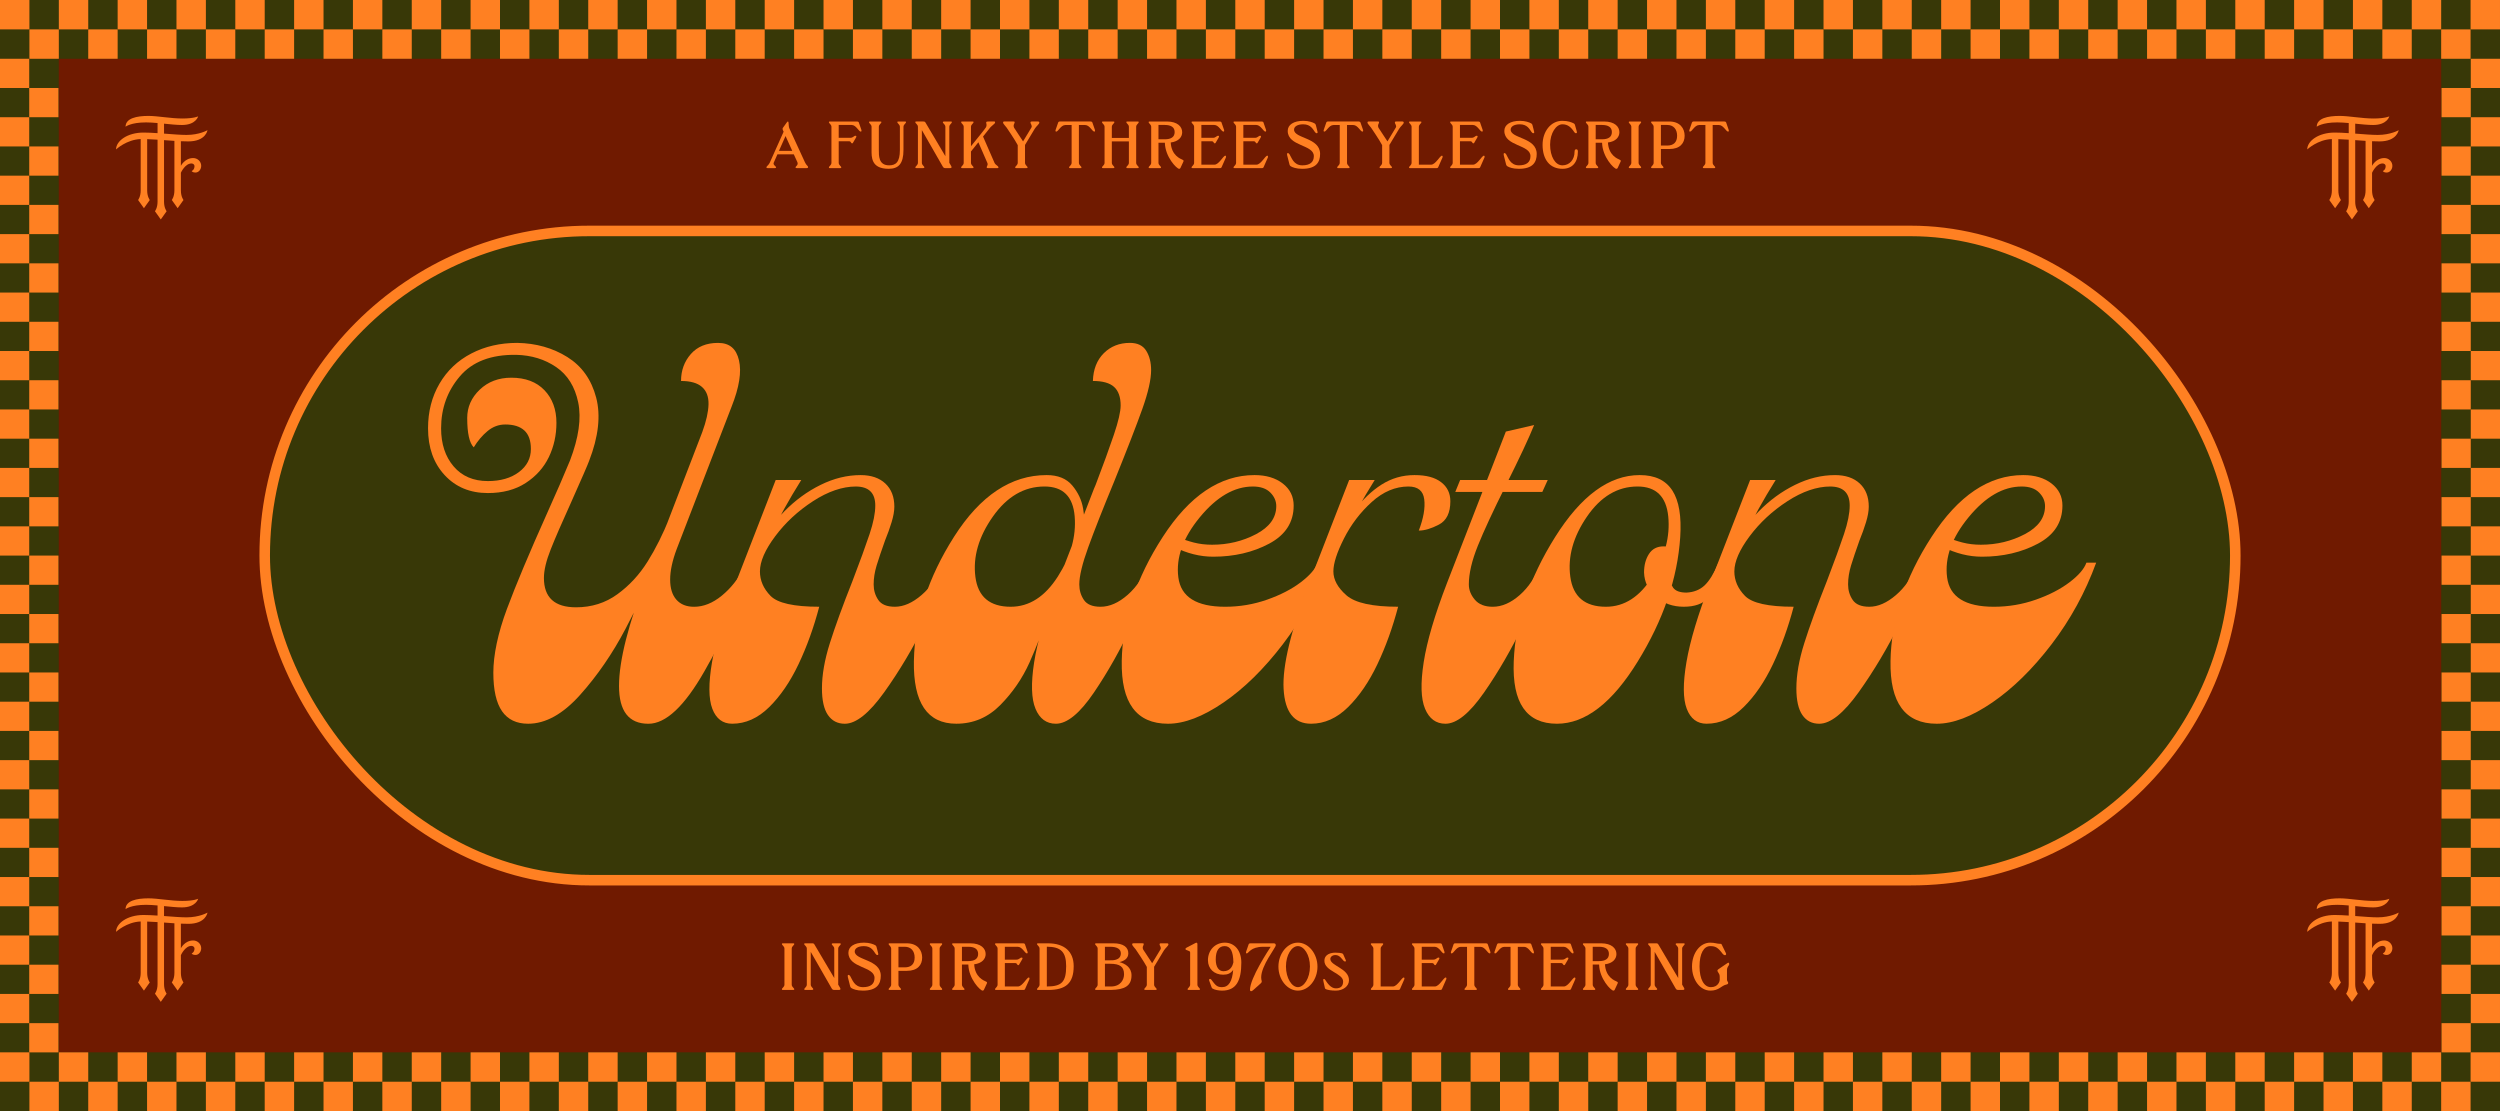 <svg viewBox="0 0 3084.92 1371.07" xmlns="http://www.w3.org/2000/svg" id="Layer_1">
  <defs>
    <style>
      .cls-1 {
        fill: #ff8022;
      }

      .cls-2 {
        fill: #701a00;
      }

      .cls-3, .cls-4 {
        fill: #383807;
      }

      .cls-4 {
        stroke: #ff8022;
        stroke-miterlimit: 10;
        stroke-width: 13px;
      }
    </style>
  </defs>
  <rect height="1371.07" width="3084.92" y="0" x="0" class="cls-2"></rect>
  <path d="M2936.12,174.5c21.87,0,23.74-13.87,23.74-13.87,0,0-9.87,5.87-25.87,5.87-7.01,0-17.31-.84-27.74-1.63v-12.27c7.94.81,15.79,1.63,22.14,1.63,17.34,0,20-10.67,20-10.67,0,0-5.07,2.67-19.47,2.67s-30.4-3.2-41.87-3.2c-14.67,0-28.27,2.93-28.27,13.34,0,0,6.4-5.33,25.34-5.33,4.31,0,9.14.33,14.14.79v12.48c-6.27-.42-12.29-.73-17.34-.73-20,0-33.87,10.4-33.87,20.8,0,0,12.94-12.18,30.4-12.78v63.45c0,7.73-3.2,11.74-3.2,11.74l7.2,10.13,7.2-10.13s-3.2-4-3.2-11.74v-63.36c4.16.14,8.46.38,12.8.67v76.56c0,7.73-3.2,11.74-3.2,11.74l7.2,10.13,7.2-10.13s-3.2-4-3.2-11.74v-76c4.31.32,8.61.64,12.8.91v61.21c0,7.73-3.2,11.74-3.2,11.74l7.2,10.13,7.2-10.13s-3.2-4-3.2-11.74v-21.87s5.07-11.47,13.07-11.47c1.87,0,3.73,1.33,3.73,3.2,0,4.8-3.47,6.13-3.47,6.13,0,0,.53,1.87,4.8,1.87,3.73,0,6.93-3.73,6.93-8.27,0-5.33-4.53-9.6-9.87-9.6-10.4,0-15.2,9.6-15.2,9.6v-30.36c3.14.14,6.18.22,9.07.22Z" class="cls-1"></path>
  <path d="M232.28,174.5c21.87,0,23.74-13.87,23.74-13.87,0,0-9.87,5.87-25.87,5.87-7.01,0-17.31-.84-27.74-1.63v-12.27c7.94.81,15.79,1.63,22.14,1.63,17.34,0,20-10.67,20-10.67,0,0-5.07,2.67-19.47,2.67s-30.4-3.2-41.87-3.2c-14.67,0-28.27,2.93-28.27,13.34,0,0,6.4-5.33,25.34-5.33,4.31,0,9.14.33,14.14.79v12.48c-6.27-.42-12.29-.73-17.34-.73-20,0-33.87,10.4-33.87,20.8,0,0,12.94-12.18,30.4-12.78v63.45c0,7.73-3.2,11.74-3.2,11.74l7.2,10.13,7.2-10.13s-3.2-4-3.2-11.74v-63.36c4.16.14,8.46.38,12.8.67v76.56c0,7.73-3.2,11.74-3.2,11.74l7.2,10.13,7.2-10.13s-3.2-4-3.2-11.74v-76c4.31.32,8.61.64,12.8.91v61.21c0,7.73-3.2,11.74-3.2,11.74l7.2,10.13,7.2-10.13s-3.2-4-3.2-11.74v-21.87s5.07-11.47,13.07-11.47c1.87,0,3.73,1.33,3.73,3.2,0,4.8-3.47,6.13-3.47,6.13,0,0,.53,1.87,4.8,1.87,3.73,0,6.93-3.73,6.93-8.27,0-5.33-4.53-9.6-9.87-9.6-10.4,0-15.2,9.6-15.2,9.6v-30.36c3.14.14,6.18.22,9.07.22Z" class="cls-1"></path>
  <g>
    <path d="M997.13,206.16c0,1.07-.41,1.32-2.63,1.32h-10.61c-.82,0-2.22,0-2.22-.9,0-1.56,3.78-2.71,2.3-6.41l-4.44-9.7h-20.22l-4.6,10.44c-.99,2.71,2.96,4.19,2.96,5.67,0,.9-1.56.9-1.56.9h-7.97c-1.23,0-2.38,0-2.38-.9,0-1.48,2.71-2.79,4.03-5.67l17.18-38.39-.99-2.05c-.41-1.15-.41-1.97-.08-2.47l4.85-6.74c.82-1.07.9-1.32,1.48-1.32,1.48,0,.41,4.77,1.81,8.47l19.24,41.85c1.64,3.78,3.86,4.36,3.86,5.92ZM977.64,186.18l-8.3-18.33-8.14,18.33h16.44Z" class="cls-1"></path>
    <path d="M1022.86,206.57c0-1.48,3.12-2.71,3.12-5.67v-44.4c0-2.96-3.12-4.19-3.12-5.67,0-.9.33-.9,1.56-.9h33.3c1.07,0,1.73.41,2.06,1.23l3.12,9.04c.41,1.23.08,2.22-.66,2.22-2.63,0-5.76-8.22-11.35-8.22h-15.95v15.87h14.39c3.37,0,4.36-2.55,6.25-2.55s1.07,1.64.49,2.63l-3.12,5.34c-.41.74-.58,1.4-1.56,1.4-1.4,0-1.15-2.55-3.45-2.55h-12.99v26.56c0,2.96,3.12,4.19,3.12,5.67,0,.9-.33.9-1.56.9h-12.09c-1.23,0-1.56,0-1.56-.9Z" class="cls-1"></path>
    <path d="M1107.3,150.83c0-.9.33-.9,1.56-.9h7.56c1.23,0,1.56,0,1.56.9,0,1.48-3.12,2.71-3.12,5.67v28.53c0,17.1-6.17,23.27-18.33,23.27-21.87,0-21.05-14.88-21.05-23.27v-28.53c0-2.96-3.12-4.19-3.12-5.67,0-.9.33-.9,1.56-.9h12.09c1.23,0,1.56,0,1.56.9,0,1.48-3.12,2.71-3.12,5.67v28.53c0,7.23-.33,18.99,12.66,18.99,8.14,0,13.32-3.7,13.32-18.99v-28.53c0-2.96-3.12-4.19-3.12-5.67Z" class="cls-1"></path>
    <path d="M1163.45,150.83c0-.9,1.56-.9,1.56-.9h7.97c1.23,0,1.56,0,1.56.9,0,1.48-3.12,2.71-3.12,5.67v44.4l2.22,3.78c1.07,1.89.66,2.79-1.32,2.79h-5.43c-1.64,0-2.55-.16-3.62-2.06l-25.73-44.89v40.37c0,2.96,3.12,4.19,3.12,5.67,0,.9-1.56.9-1.56.9h-7.97c-1.23,0-1.56,0-1.56-.9,0-1.48,3.12-2.71,3.12-5.67v-44.4c0-2.96-3.21-4.19-3.21-5.67,0-.9.33-.9,1.56-.9h8.06c1.81,0,2.38.33,3.12,1.64l24.34,41.19v-36.26c0-2.96-3.12-4.19-3.12-5.67Z" class="cls-1"></path>
    <path d="M1186.07,150.83c0-.9.33-.9,1.56-.9h12.09c1.23,0,1.56,0,1.56.9,0,1.48-3.12,2.71-3.12,5.67v23.92c5.26-6.41,17.35-21.38,18.33-23.1,1.73-3.12.41-4.69.41-6.17,0-1.23,1.64-1.23,3.04-1.23h6.82c1.07,0,1.15.49,1.15,1.23,0,1.73-4.44,3.78-7.23,7.73l-7.65,9.62,14.14,32.39c1.32,2.96,4.77,3.62,4.85,5.67,0,.74-.08.9-1.15.9h-11.26c-1.23,0-1.97.08-2.06-.9-.08-1.73,2.06-2.71.74-5.67l-11.02-25.32-9.13,11.35v13.98c0,2.96,3.12,4.19,3.12,5.67,0,.9-.33.9-1.56.9h-12.09c-1.23,0-1.56,0-1.56-.9,0-1.48,3.12-2.71,3.12-5.67v-44.4c0-2.96-3.12-4.19-3.12-5.67Z" class="cls-1"></path>
    <path d="M1271.57,151.32c0-1.4.74-1.4,2.14-1.4h7.23c1.23,0,1.56.74,1.56,1.4,0,1.73-3.78,4.44-5.67,7.56l-12,19.98v22.03c0,2.96,3.12,4.19,3.12,5.67,0,.9-.33.9-1.56.9h-12.09c-1.23,0-1.56,0-1.56-.9,0-1.48,3.12-2.71,3.12-5.67v-21.79c-2.96-5.84-13.65-21.54-13.65-21.54-1.32-1.97-4.44-4.77-4.44-6.25,0-.9.33-1.4,1.56-1.4h11.18c1.23,0,1.56.16,1.56,1.07,0,1.48-2.3,3.12-.66,6.74l11.02,16.77,10.36-17.18c1.23-2.38-1.23-4.6-1.23-6Z" class="cls-1"></path>
    <path d="M1347.95,151.16l3.12,9.04c.41,1.23.08,2.22-.66,2.22-2.63,0-5.76-8.14-11.35-8.14h-7.73v46.62c0,2.96,3.12,4.19,3.12,5.67,0,.9-.33.9-1.56.9h-12.09c-1.23,0-1.56,0-1.56-.9,0-1.48,3.12-2.71,3.12-5.67v-46.62h-7.73c-5.59,0-8.71,8.14-11.35,8.14-.74,0-1.07-.9-.66-2.14l3.12-9.04c.33-.82.99-1.32,2.06-1.32h38.07c1.07,0,1.73.41,2.06,1.23Z" class="cls-1"></path>
    <path d="M1359.87,150.83c0-.9.33-.9,1.56-.9h12.09c1.23,0,1.56,0,1.56.9,0,1.48-3.12,2.71-3.12,5.67v13.73h21.05v-13.73c0-2.96-3.12-4.19-3.12-5.67,0-.9.33-.9,1.56-.9h12.09c1.23,0,1.56,0,1.56.9,0,1.48-3.12,2.71-3.12,5.67v44.4c0,2.96,3.12,4.19,3.12,5.67,0,.9-.33.9-1.56.9h-12.09c-1.23,0-1.56,0-1.56-.9,0-1.48,3.12-2.71,3.12-5.67v-26.39h-21.05v26.39c0,2.96,3.12,4.19,3.12,5.67,0,.9-.33.9-1.56.9h-12.09c-1.23,0-1.56,0-1.56-.9,0-1.48,3.12-2.71,3.12-5.67v-44.4c0-2.96-3.12-4.19-3.12-5.67Z" class="cls-1"></path>
    <path d="M1437.41,176.15h-7.89v24.75c0,2.96,3.12,4.19,3.12,5.67,0,.9-.33.9-1.56.9h-12.09c-1.23,0-1.56,0-1.56-.9,0-1.48,3.12-2.71,3.12-5.67v-44.4c0-2.96-3.12-4.19-3.12-5.67,0-.9.33-.9,1.56-.9h20.88c13.15,0,18.91,6.41,18.91,13.24,0,5.92-4.36,11.43-14.14,12.66.82,16.03,12.17,20.14,14.06,21.05,1.81.82,2.14,1.32,1.56,2.55-.33.74-2.63,5.84-3.54,7.65-.49.99-.82,1.23-1.73,1.23-2.88,0-17.18-14.47-17.59-32.15ZM1449.49,163c0-6.08-4.6-8.8-12.09-8.8h-7.89v17.68h7.89c7.48,0,12.09-2.71,12.09-8.88Z" class="cls-1"></path>
    <path d="M1470.38,206.57c0-1.48,3.12-2.71,3.12-5.67v-44.4c0-2.96-3.12-4.19-3.12-5.67,0-.9.33-.9,1.56-.9h33.3c1.07,0,1.73.41,2.06,1.23l3.12,9.04c.41,1.23.08,2.22-.66,2.22-2.63,0-5.76-8.22-11.35-8.22h-15.95v15.87h14.39c3.37,0,4.36-2.55,6.25-2.55s1.07,1.64.49,2.63l-3.12,5.34c-.41.74-.58,1.4-1.56,1.4-1.4,0-1.15-2.55-3.45-2.55h-12.99v28.86h16.11c5.59,0,10.85-11.1,13.48-11.1.74,0,1.07.99.66,2.22-.33.9-5.02,11.26-5.26,11.92-.33.82-.99,1.23-2.06,1.23h-33.46c-1.23,0-1.56,0-1.56-.9Z" class="cls-1"></path>
    <path d="M1522.17,206.57c0-1.48,3.12-2.71,3.12-5.67v-44.4c0-2.96-3.12-4.19-3.12-5.67,0-.9.33-.9,1.56-.9h33.3c1.07,0,1.73.41,2.06,1.23l3.12,9.04c.41,1.23.08,2.22-.66,2.22-2.63,0-5.76-8.22-11.35-8.22h-15.95v15.87h14.39c3.37,0,4.36-2.55,6.25-2.55s1.07,1.64.49,2.63l-3.12,5.34c-.41.74-.58,1.4-1.56,1.4-1.4,0-1.15-2.55-3.45-2.55h-12.99v28.86h16.11c5.59,0,10.85-11.1,13.48-11.1.74,0,1.07.99.66,2.22-.33.9-5.02,11.26-5.26,11.92-.33.82-.99,1.23-2.06,1.23h-33.46c-1.23,0-1.56,0-1.56-.9Z" class="cls-1"></path>
    <path d="M1625.68,162.17c.58,1.64-.08,2.22-.99,2.22-.82,0-1.48-.66-2.22-1.64-2.3-3.04-4.93-9.37-14.31-9.37-7.32,0-11.35,2.88-11.35,6.58,0,11.18,32.15,9.45,32.15,30.01,0,9.95-4.52,18.33-22.03,18.33-7.65,0-12-1.89-13.89-2.96-1.23-.74-1.64-1.56-1.81-2.22-.49-1.81-2.63-10.11-2.88-11.35-.41-2.22-.08-2.88.82-2.88.82,0,1.4.58,2.06,1.48,2.55,3.86,4.85,13.65,15.79,13.65,9.21,0,14.22-3.78,14.22-11.35,0-14.55-32.15-11.84-32.23-31.16,0-7.65,7.4-12.41,19.32-12.41,6.66,0,11.35,1.81,13.73,3.12.82.49,1.07.74,1.56,1.81.9,2.55,1.48,6.5,2.06,8.14Z" class="cls-1"></path>
    <path d="M1678.8,151.16l3.12,9.04c.41,1.23.08,2.22-.66,2.22-2.63,0-5.75-8.14-11.35-8.14h-7.73v46.62c0,2.96,3.12,4.19,3.12,5.67,0,.9-.33.9-1.56.9h-12.09c-1.23,0-1.56,0-1.56-.9,0-1.48,3.12-2.71,3.12-5.67v-46.62h-7.73c-5.59,0-8.71,8.14-11.35,8.14-.74,0-1.07-.9-.66-2.14l3.12-9.04c.33-.82.99-1.32,2.06-1.32h38.07c1.07,0,1.73.41,2.06,1.23Z" class="cls-1"></path>
    <path d="M1721.22,151.32c0-1.4.74-1.4,2.14-1.4h7.23c1.23,0,1.56.74,1.56,1.4,0,1.73-3.78,4.44-5.67,7.56l-12,19.98v22.03c0,2.96,3.12,4.19,3.12,5.67,0,.9-.33.9-1.56.9h-12.09c-1.23,0-1.56,0-1.56-.9,0-1.48,3.12-2.71,3.12-5.67v-21.79c-2.96-5.84-13.65-21.54-13.65-21.54-1.32-1.97-4.44-4.77-4.44-6.25,0-.9.33-1.4,1.56-1.4h11.18c1.23,0,1.56.16,1.56,1.07,0,1.48-2.3,3.12-.66,6.74l11.02,16.77,10.36-17.18c1.23-2.38-1.23-4.6-1.23-6Z" class="cls-1"></path>
    <path d="M1779.35,192.1c.74,0,1.07.99.66,2.22-.33.9-5.02,11.26-5.26,11.92-.33.82-.99,1.23-2.06,1.23h-32.39c-1.23,0-1.56,0-1.56-.9,0-1.48,3.12-2.71,3.12-5.67v-44.4c0-2.96-3.12-4.19-3.12-5.67,0-.9.33-.9,1.56-.9h12.09c1.23,0,1.56,0,1.56.9,0,1.48-3.12,2.71-3.12,5.67v46.7h15.05c5.59,0,10.85-11.1,13.48-11.1Z" class="cls-1"></path>
    <path d="M1789.46,206.57c0-1.48,3.12-2.71,3.12-5.67v-44.4c0-2.96-3.12-4.19-3.12-5.67,0-.9.33-.9,1.56-.9h33.3c1.07,0,1.73.41,2.06,1.23l3.12,9.04c.41,1.23.08,2.22-.66,2.22-2.63,0-5.76-8.22-11.35-8.22h-15.95v15.87h14.39c3.37,0,4.36-2.55,6.25-2.55s1.07,1.64.49,2.63l-3.12,5.34c-.41.74-.58,1.4-1.56,1.4-1.4,0-1.15-2.55-3.45-2.55h-12.99v28.86h16.11c5.59,0,10.85-11.1,13.48-11.1.74,0,1.07.99.66,2.22-.33.9-5.02,11.26-5.26,11.92-.33.82-.99,1.23-2.06,1.23h-33.46c-1.23,0-1.56,0-1.56-.9Z" class="cls-1"></path>
    <path d="M1892.98,162.17c.58,1.64-.08,2.22-.99,2.22-.82,0-1.48-.66-2.22-1.64-2.3-3.04-4.93-9.37-14.31-9.37-7.32,0-11.35,2.88-11.35,6.58,0,11.18,32.15,9.45,32.15,30.01,0,9.95-4.52,18.33-22.03,18.33-7.65,0-12-1.89-13.89-2.96-1.23-.74-1.64-1.56-1.81-2.22-.49-1.81-2.63-10.11-2.88-11.35-.41-2.22-.08-2.88.82-2.88.82,0,1.4.58,2.06,1.48,2.55,3.86,4.85,13.65,15.79,13.65,9.21,0,14.22-3.78,14.22-11.35,0-14.55-32.15-11.84-32.23-31.16,0-7.65,7.4-12.41,19.32-12.41,6.66,0,11.35,1.81,13.73,3.12.82.49,1.07.74,1.56,1.81.9,2.55,1.48,6.5,2.06,8.14Z" class="cls-1"></path>
    <path d="M1941.73,152.14c.9.49,1.32.9,1.64,1.73.9,2.55,1.73,6.66,2.3,8.3.58,1.64-.08,2.22-.99,2.22-.82,0-1.56-.58-2.14-1.48-3.86-5.92-7.97-9.54-14.55-9.54-7.73,0-15.21,10.69-15.21,25.16s6.25,25.49,15.21,25.49,14.96-7.23,14.96-16.69c0-2.22.74-3.12,2.14-3.12,1.23,0,1.97.82,1.97,2.88,0,12.99-6.74,21.21-18.99,21.21-15.37,0-24.58-11.1-24.58-29.6,0-16.77,10.44-29.6,24.17-29.6,7.32,0,11.51,1.81,14.06,3.04Z" class="cls-1"></path>
    <path d="M1976.92,176.15h-7.89v24.75c0,2.96,3.12,4.19,3.12,5.67,0,.9-.33.9-1.56.9h-12.09c-1.23,0-1.56,0-1.56-.9,0-1.48,3.12-2.71,3.12-5.67v-44.4c0-2.96-3.12-4.19-3.12-5.67,0-.9.33-.9,1.56-.9h20.88c13.15,0,18.91,6.41,18.91,13.24,0,5.92-4.36,11.43-14.14,12.66.82,16.03,12.17,20.14,14.06,21.05,1.81.82,2.14,1.32,1.56,2.55-.33.74-2.63,5.84-3.54,7.65-.49.99-.82,1.23-1.73,1.23-2.88,0-17.18-14.47-17.59-32.15ZM1989,163c0-6.08-4.6-8.8-12.09-8.8h-7.89v17.68h7.89c7.48,0,12.09-2.71,12.09-8.88Z" class="cls-1"></path>
    <path d="M2009.89,150.83c0-.9.33-.9,1.56-.9h12.09c1.23,0,1.56,0,1.56.9,0,1.48-3.12,2.71-3.12,5.67v44.4c0,2.96,3.12,4.19,3.12,5.67,0,.9-.33.9-1.56.9h-12.09c-1.23,0-1.56,0-1.56-.9,0-1.48,3.12-2.71,3.12-5.67v-44.4c0-2.96-3.12-4.19-3.12-5.67Z" class="cls-1"></path>
    <path d="M2051.08,207.47h-12.09c-1.23,0-1.56,0-1.56-.9,0-1.48,3.12-2.71,3.12-5.67v-44.4c0-2.96-3.12-4.19-3.12-5.67,0-.9.33-.9,1.56-.9h20.88c13.15,0,18.91,8.47,18.91,17.59s-5.67,16.36-18.83,16.36h-10.44v17.02c0,2.96,3.12,4.19,3.12,5.67,0,.9-.33.9-1.56.9ZM2049.52,179.6h7.89c7.48,0,12.09-3.86,12.09-12.08s-4.6-13.32-12.09-13.32h-7.89v25.4Z" class="cls-1"></path>
    <path d="M2130.01,151.16l3.12,9.04c.41,1.23.08,2.22-.66,2.22-2.63,0-5.75-8.14-11.35-8.14h-7.73v46.62c0,2.96,3.12,4.19,3.12,5.67,0,.9-.33.9-1.56.9h-12.09c-1.23,0-1.56,0-1.56-.9,0-1.48,3.12-2.71,3.12-5.67v-46.62h-7.73c-5.59,0-8.71,8.14-11.35,8.14-.74,0-1.07-.9-.66-2.14l3.12-9.04c.33-.82.99-1.32,2.06-1.32h38.07c1.07,0,1.73.41,2.06,1.23Z" class="cls-1"></path>
  </g>
  <path d="M2936.12,1139.98c21.87,0,23.74-13.87,23.74-13.87,0,0-9.87,5.87-25.87,5.87-7.01,0-17.31-.84-27.74-1.63v-12.27c7.94.81,15.79,1.63,22.14,1.63,17.34,0,20-10.67,20-10.67,0,0-5.07,2.67-19.47,2.67s-30.4-3.2-41.87-3.2c-14.67,0-28.27,2.93-28.27,13.34,0,0,6.4-5.33,25.34-5.33,4.31,0,9.14.33,14.14.79v12.48c-6.27-.42-12.29-.73-17.34-.73-20,0-33.87,10.4-33.87,20.8,0,0,12.94-12.18,30.4-12.78v63.45c0,7.73-3.2,11.74-3.2,11.74l7.2,10.13,7.2-10.13s-3.2-4-3.2-11.74v-63.36c4.16.14,8.46.38,12.8.67v76.56c0,7.73-3.2,11.74-3.2,11.74l7.2,10.13,7.2-10.13s-3.2-4-3.2-11.74v-76c4.31.32,8.61.64,12.8.91v61.21c0,7.73-3.2,11.74-3.2,11.74l7.2,10.13,7.2-10.13s-3.2-4-3.2-11.74v-21.87s5.07-11.47,13.07-11.47c1.87,0,3.73,1.33,3.73,3.2,0,4.8-3.47,6.13-3.47,6.13,0,0,.53,1.87,4.8,1.87,3.73,0,6.93-3.73,6.93-8.27,0-5.33-4.53-9.6-9.87-9.6-10.4,0-15.2,9.6-15.2,9.6v-30.36c3.14.14,6.18.22,9.07.22Z" class="cls-1"></path>
  <path d="M232.28,1139.98c21.87,0,23.74-13.87,23.74-13.87,0,0-9.87,5.87-25.87,5.87-7.01,0-17.31-.84-27.74-1.63v-12.27c7.94.81,15.79,1.63,22.14,1.63,17.34,0,20-10.67,20-10.67,0,0-5.07,2.67-19.47,2.67s-30.4-3.2-41.87-3.2c-14.67,0-28.27,2.93-28.27,13.34,0,0,6.4-5.33,25.34-5.33,4.31,0,9.14.33,14.14.79v12.48c-6.27-.42-12.29-.73-17.34-.73-20,0-33.87,10.4-33.87,20.8,0,0,12.94-12.18,30.4-12.78v63.45c0,7.73-3.2,11.74-3.2,11.74l7.2,10.13,7.2-10.13s-3.2-4-3.2-11.74v-63.36c4.16.14,8.46.38,12.8.67v76.56c0,7.73-3.2,11.74-3.2,11.74l7.2,10.13,7.2-10.13s-3.2-4-3.2-11.74v-76c4.31.32,8.61.64,12.8.91v61.21c0,7.73-3.2,11.74-3.2,11.74l7.2,10.13,7.2-10.13s-3.2-4-3.2-11.74v-21.87s5.07-11.47,13.07-11.47c1.87,0,3.73,1.33,3.73,3.2,0,4.8-3.47,6.13-3.47,6.13,0,0,.53,1.87,4.8,1.87,3.73,0,6.93-3.73,6.93-8.27,0-5.33-4.53-9.6-9.87-9.6-10.4,0-15.2,9.6-15.2,9.6v-30.36c3.14.14,6.18.22,9.07.22Z" class="cls-1"></path>
  <g>
    <path d="M964.86,1164.92c0-.9.33-.9,1.56-.9h12.09c1.23,0,1.56,0,1.56.9,0,1.48-3.12,2.71-3.12,5.67v44.4c0,2.96,3.12,4.19,3.12,5.67,0,.9-.33.9-1.56.9h-12.09c-1.23,0-1.56,0-1.56-.9,0-1.48,3.12-2.71,3.12-5.67v-44.4c0-2.96-3.12-4.19-3.12-5.67Z" class="cls-1"></path>
    <path d="M1026.35,1164.92c0-.9,1.56-.9,1.56-.9h7.97c1.23,0,1.56,0,1.56.9,0,1.48-3.12,2.71-3.12,5.67v44.4l2.22,3.78c1.07,1.89.66,2.79-1.32,2.79h-5.43c-1.64,0-2.55-.16-3.62-2.06l-25.73-44.89v40.37c0,2.96,3.12,4.19,3.12,5.67,0,.9-1.56.9-1.56.9h-7.97c-1.23,0-1.56,0-1.56-.9,0-1.48,3.12-2.71,3.12-5.67v-44.4c0-2.96-3.21-4.19-3.21-5.67,0-.9.33-.9,1.56-.9h8.06c1.81,0,2.38.33,3.12,1.64l24.34,41.19v-36.26c0-2.96-3.12-4.19-3.12-5.67Z" class="cls-1"></path>
    <path d="M1083.58,1176.27c.58,1.64-.08,2.22-.99,2.22-.82,0-1.48-.66-2.22-1.64-2.3-3.04-4.93-9.37-14.31-9.37-7.32,0-11.35,2.88-11.35,6.58,0,11.18,32.15,9.45,32.15,30.01,0,9.95-4.52,18.33-22.03,18.33-7.65,0-12-1.89-13.89-2.96-1.23-.74-1.64-1.56-1.81-2.22-.49-1.81-2.63-10.11-2.88-11.35-.41-2.22-.08-2.88.82-2.88.82,0,1.4.58,2.06,1.48,2.55,3.86,4.85,13.65,15.79,13.65,9.21,0,14.22-3.78,14.22-11.35,0-14.55-32.15-11.84-32.23-31.16,0-7.65,7.4-12.41,19.32-12.41,6.66,0,11.35,1.81,13.73,3.12.82.49,1.07.74,1.56,1.81.9,2.55,1.48,6.5,2.06,8.14Z" class="cls-1"></path>
    <path d="M1110.22,1221.57h-12.09c-1.23,0-1.56,0-1.56-.9,0-1.48,3.12-2.71,3.12-5.67v-44.4c0-2.96-3.12-4.19-3.12-5.67,0-.9.33-.9,1.56-.9h20.88c13.15,0,18.91,8.47,18.91,17.59s-5.67,16.36-18.83,16.36h-10.44v17.02c0,2.96,3.12,4.19,3.12,5.67,0,.9-.33.9-1.56.9ZM1108.66,1193.69h7.89c7.48,0,12.09-3.86,12.09-12.08s-4.6-13.32-12.09-13.32h-7.89v25.4Z" class="cls-1"></path>
    <path d="M1147.38,1164.92c0-.9.33-.9,1.56-.9h12.09c1.23,0,1.56,0,1.56.9,0,1.48-3.12,2.71-3.12,5.67v44.4c0,2.96,3.12,4.19,3.12,5.67,0,.9-.33.9-1.56.9h-12.09c-1.23,0-1.56,0-1.56-.9,0-1.48,3.12-2.71,3.12-5.67v-44.4c0-2.96-3.12-4.19-3.12-5.67Z" class="cls-1"></path>
    <path d="M1194.9,1190.24h-7.89v24.75c0,2.96,3.12,4.19,3.12,5.67,0,.9-.33.9-1.56.9h-12.09c-1.23,0-1.56,0-1.56-.9,0-1.48,3.12-2.71,3.12-5.67v-44.4c0-2.96-3.12-4.19-3.12-5.67,0-.9.33-.9,1.56-.9h20.88c13.15,0,18.91,6.41,18.91,13.24,0,5.92-4.36,11.43-14.14,12.66.82,16.03,12.17,20.14,14.06,21.05,1.81.82,2.14,1.32,1.56,2.55-.33.74-2.63,5.84-3.54,7.65-.49.99-.82,1.23-1.73,1.23-2.88,0-17.18-14.47-17.59-32.15ZM1206.99,1177.09c0-6.08-4.6-8.8-12.09-8.8h-7.89v17.68h7.89c7.48,0,12.09-2.71,12.09-8.88Z" class="cls-1"></path>
    <path d="M1227.87,1220.66c0-1.48,3.12-2.71,3.12-5.67v-44.4c0-2.96-3.12-4.19-3.12-5.67,0-.9.33-.9,1.56-.9h33.3c1.07,0,1.73.41,2.06,1.23l3.12,9.04c.41,1.23.08,2.22-.66,2.22-2.63,0-5.76-8.22-11.35-8.22h-15.95v15.87h14.39c3.37,0,4.36-2.55,6.25-2.55s1.07,1.64.49,2.63l-3.12,5.34c-.41.74-.58,1.4-1.56,1.4-1.4,0-1.15-2.55-3.45-2.55h-12.99v28.86h16.11c5.59,0,10.85-11.1,13.48-11.1.74,0,1.07.99.66,2.22-.33.9-5.02,11.26-5.26,11.92-.33.82-.99,1.23-2.06,1.23h-33.46c-1.23,0-1.56,0-1.56-.9Z" class="cls-1"></path>
    <path d="M1293.32,1221.57h-12.09c-1.23,0-1.56,0-1.56-.9,0-1.48,3.12-2.71,3.12-5.67v-44.4c0-2.96-3.12-4.19-3.12-5.67,0-.9.33-.9,1.56-.9h12.09c19.73,0,31.57,9.87,31.57,28.12,0,21.21-9.78,29.43-31.57,29.43ZM1315.6,1192.13c0-17.43-6.49-23.92-23.84-23.92v49.08c18.5,0,23.84-5.67,23.84-25.16Z" class="cls-1"></path>
    <path d="M1351.36,1220.66c0-1.48,3.12-2.71,3.12-5.67v-44.4c0-2.96-3.12-4.19-3.12-5.67,0-.9.33-.9,1.56-.9h20.88c12.5,0,18.5,4.85,18.5,12.41,0,6.66-5.67,9.54-10.93,10.77,6.74,1.81,14.88,6.17,14.88,16.36,0,13.15-8.71,17.68-25.32,18h-18c-1.23,0-1.56,0-1.56-.9ZM1369.94,1184.98c1.73,0,13.15.74,13.15-8.55,0-5.1-4.36-8.22-13.4-8.14h-6.25v16.69h6.49ZM1387.04,1202.33c0-9.29-4.93-13.07-17.1-13.07h-6.49v28.04h7.48c11.92,0,16.11-8.63,16.11-14.96Z" class="cls-1"></path>
    <path d="M1430.87,1165.41c0-1.4.74-1.4,2.14-1.4h7.23c1.23,0,1.56.74,1.56,1.4,0,1.73-3.78,4.44-5.67,7.56l-12,19.98v22.03c0,2.96,3.12,4.19,3.12,5.67,0,.9-.33.9-1.56.9h-12.09c-1.23,0-1.56,0-1.56-.9,0-1.48,3.12-2.71,3.12-5.67v-21.79c-2.96-5.84-13.65-21.54-13.65-21.54-1.32-1.97-4.44-4.77-4.44-6.25,0-.9.33-1.4,1.56-1.4h11.18c1.23,0,1.56.16,1.56,1.07,0,1.48-2.3,3.12-.66,6.74l11.02,16.77,10.36-17.18c1.23-2.38-1.23-4.6-1.23-6Z" class="cls-1"></path>
    <path d="M1464.5,1169.2l10.85-5.67c1.56-.66,2.22-.17,2.22,1.64v49.82c0,2.96,3.12,4.19,3.12,5.67,0,.9-.33.9-1.56.9s0,0,0,0h-12.09s1.23,0,0,0-1.56,0-1.56-.9c0-1.48,3.12-2.71,3.12-5.67v-39.63c0-.82-.25-1.32-.99-1.64l-3.7-1.48c-.74-.33-1.07-.66-1.07-1.15,0-.82.49-1.32,1.64-1.89Z" class="cls-1"></path>
    <path d="M1496.4,1219.92c-.58-.33-.99-.74-1.15-1.15l-3.12-8.63c-.49-1.23,0-2.22.99-2.22.74,0,1.23.41,1.64.99,5.1,6.82,6.91,9.21,13.15,9.21,8.39,0,12.66-7.32,13.81-21.29-3.04,4.27-6.74,5.92-12.41,5.92-11.02,0-18.74-7.32-18.74-17.84,0-12.5,8.88-21.7,20.88-21.7s20.31,9.7,20.31,24.5c0,22.44-6.17,34.69-23.84,34.69-3.7,0-9.13-.9-11.51-2.47ZM1509.72,1198.46c8.96,0,11.35-7.07,12.25-10.93-.25-13.65-3.62-20.06-10.77-20.06s-11.02,5.59-11.02,16.52c0,9.37,3.86,14.47,9.54,14.47Z" class="cls-1"></path>
    <path d="M1538.33,1176.51c-.74,0-1.07-.99-.66-2.22l3.12-9.04c.33-.82.99-1.23,2.06-1.23h28.61c2.06,0,2.8.66,2.8,2.47,0,2.96-18,24.83-18,39.63,0,2.38.41,3.04.66,4.36.16.99-.08,2.05-1.32,3.04-1.32,1.07-8.47,7.65-9.45,8.47-1.15.82-1.73,1.15-2.38,1.15-.74,0-1.32-.74-1.32-1.81,0-14.3,23.1-49.25,25.57-53.03h-9.29c-15.95,0-17.76,8.22-20.39,8.22Z" class="cls-1"></path>
    <path d="M1601.63,1222.39c-13.07,0-24.09-13.48-24.09-29.6s10.93-29.6,24.01-29.6,24.17,13.57,24.17,29.68-10.93,29.51-24.09,29.51ZM1601.55,1218.11c7.48,0,14.88-10.93,14.88-25.49s-7.4-25.16-14.88-25.16-14.72,10.69-14.72,25.16,7.32,25.49,14.72,25.49Z" class="cls-1"></path>
    <path d="M1657.62,1177.83l2.96,6.82c.66,1.4-.08,1.81-.82,1.81-.58,0-1.15-.33-1.81-.9-2.14-2.14-4.85-7.07-10.03-7.07-4.03,0-6.33,2.47-6.33,4.85,0,8.63,23.02,11.51,23.02,26.23,0,7.56-7.48,12.83-16.28,12.83-5.76,0-9.29-.82-11.43-1.48-1.15-.33-1.81-.82-2.06-1.89l-1.89-8.63c-.16-.91-.41-2.38.58-2.38,1.07,0,1.32.49,1.97,1.4,2.14,3.21,6.49,10.19,12.83,10.19,6.82,0,9.04-3.54,9.04-8.55,0-10.11-23.1-12.58-23.1-25.4,0-8.47,8.47-10.11,13.65-10.11,4.03,0,6.58.49,7.73.74,1.07.25,1.48.58,1.97,1.56Z" class="cls-1"></path>
    <path d="M1732.2,1206.19c.74,0,1.07.99.66,2.22-.33.9-5.02,11.26-5.26,11.92-.33.82-.99,1.23-2.06,1.23h-32.39c-1.23,0-1.56,0-1.56-.9,0-1.48,3.12-2.71,3.12-5.67v-44.4c0-2.96-3.12-4.19-3.12-5.67,0-.9.33-.9,1.56-.9h12.09c1.23,0,1.56,0,1.56.9,0,1.48-3.12,2.71-3.12,5.67v46.7h15.05c5.59,0,10.85-11.1,13.48-11.1Z" class="cls-1"></path>
    <path d="M1742.31,1220.66c0-1.48,3.12-2.71,3.12-5.67v-44.4c0-2.96-3.12-4.19-3.12-5.67,0-.9.33-.9,1.56-.9h33.3c1.07,0,1.73.41,2.06,1.23l3.12,9.04c.41,1.23.08,2.22-.66,2.22-2.63,0-5.76-8.22-11.35-8.22h-15.95v15.87h14.39c3.37,0,4.36-2.55,6.25-2.55s1.07,1.64.49,2.63l-3.12,5.34c-.41.74-.58,1.4-1.56,1.4-1.4,0-1.15-2.55-3.45-2.55h-12.99v28.86h16.11c5.59,0,10.85-11.1,13.48-11.1.74,0,1.07.99.66,2.22-.33.9-5.02,11.26-5.26,11.92-.33.82-.99,1.23-2.06,1.23h-33.46c-1.23,0-1.56,0-1.56-.9Z" class="cls-1"></path>
    <path d="M1835.87,1165.25l3.12,9.04c.41,1.23.08,2.22-.66,2.22-2.63,0-5.75-8.14-11.35-8.14h-7.73v46.62c0,2.96,3.12,4.19,3.12,5.67,0,.9-.33.9-1.56.9h-12.09c-1.23,0-1.56,0-1.56-.9,0-1.48,3.12-2.71,3.12-5.67v-46.62h-7.73c-5.59,0-8.71,8.14-11.35,8.14-.74,0-1.07-.9-.66-2.14l3.12-9.04c.33-.82.99-1.32,2.06-1.32h38.07c1.07,0,1.73.41,2.06,1.23Z" class="cls-1"></path>
    <path d="M1889.56,1165.25l3.12,9.04c.41,1.23.08,2.22-.66,2.22-2.63,0-5.76-8.14-11.35-8.14h-7.73v46.62c0,2.96,3.12,4.19,3.12,5.67,0,.9-.33.9-1.56.9h-12.09c-1.23,0-1.56,0-1.56-.9,0-1.48,3.12-2.71,3.12-5.67v-46.62h-7.73c-5.59,0-8.71,8.14-11.35,8.14-.74,0-1.07-.9-.66-2.14l3.12-9.04c.33-.82.99-1.32,2.06-1.32h38.07c1.07,0,1.73.41,2.06,1.23Z" class="cls-1"></path>
    <path d="M1901.49,1220.66c0-1.48,3.12-2.71,3.12-5.67v-44.4c0-2.96-3.12-4.19-3.12-5.67,0-.9.33-.9,1.56-.9h33.3c1.07,0,1.73.41,2.06,1.23l3.12,9.04c.41,1.23.08,2.22-.66,2.22-2.63,0-5.76-8.22-11.35-8.22h-15.95v15.87h14.39c3.37,0,4.36-2.55,6.25-2.55s1.07,1.64.49,2.63l-3.12,5.34c-.41.74-.58,1.4-1.56,1.4-1.4,0-1.15-2.55-3.45-2.55h-12.99v28.86h16.11c5.59,0,10.85-11.1,13.48-11.1.74,0,1.07.99.66,2.22-.33.9-5.02,11.26-5.26,11.92-.33.82-.99,1.23-2.06,1.23h-33.46c-1.23,0-1.56,0-1.56-.9Z" class="cls-1"></path>
    <path d="M1973.26,1190.24h-7.89v24.75c0,2.96,3.12,4.19,3.12,5.67,0,.9-.33.9-1.56.9h-12.09c-1.23,0-1.56,0-1.56-.9,0-1.48,3.12-2.71,3.12-5.67v-44.4c0-2.96-3.12-4.19-3.12-5.67,0-.9.33-.9,1.56-.9h20.88c13.15,0,18.91,6.41,18.91,13.24,0,5.92-4.36,11.43-14.14,12.66.82,16.03,12.17,20.14,14.06,21.05,1.81.82,2.14,1.32,1.56,2.55-.33.74-2.63,5.84-3.54,7.65-.49.99-.82,1.23-1.73,1.23-2.88,0-17.18-14.47-17.59-32.15ZM1985.35,1177.09c0-6.08-4.6-8.8-12.09-8.8h-7.89v17.68h7.89c7.48,0,12.09-2.71,12.09-8.88Z" class="cls-1"></path>
    <path d="M2006.23,1164.92c0-.9.33-.9,1.56-.9h12.09c1.23,0,1.56,0,1.56.9,0,1.48-3.12,2.71-3.12,5.67v44.4c0,2.96,3.12,4.19,3.12,5.67,0,.9-.33.9-1.56.9h-12.09c-1.23,0-1.56,0-1.56-.9,0-1.48,3.12-2.71,3.12-5.67v-44.4c0-2.96-3.12-4.19-3.12-5.67Z" class="cls-1"></path>
    <path d="M2067.73,1164.92c0-.9,1.56-.9,1.56-.9h7.97c1.23,0,1.56,0,1.56.9,0,1.48-3.12,2.71-3.12,5.67v44.4l2.22,3.78c1.07,1.89.66,2.79-1.32,2.79h-5.43c-1.64,0-2.55-.16-3.62-2.06l-25.73-44.89v40.37c0,2.96,3.12,4.19,3.12,5.67,0,.9-1.56.9-1.56.9h-7.97c-1.23,0-1.56,0-1.56-.9,0-1.48,3.12-2.71,3.12-5.67v-44.4c0-2.96-3.21-4.19-3.21-5.67,0-.9.33-.9,1.56-.9h8.06c1.81,0,2.38.33,3.12,1.64l24.34,41.19v-36.26c0-2.96-3.12-4.19-3.12-5.67Z" class="cls-1"></path>
    <path d="M2121.91,1164.59c1.89,0,2.38.16,2.8,1.32.33.9,4.11,8.3,5.02,10.28.58,1.23.16,2.47-1.07,2.47-1.15,0-2.14-.66-3.04-1.81-5.59-7.48-8.63-9.37-15.21-9.37-7.89,0-13.24,8.88-13.24,24.99s5.67,25.65,14.06,25.65c9.04,0,10.85-7.4,10.85-8.88v-3.95c0-2.96-1.07-4.11-2.22-5.92-1.15-1.81-.58-2.47.74-3.45l11.1-7.56c1.07-.74,2.06-.74,2.06,1.32s-2.71,2.96-2.71,7.48v11.76c0,2.06,1.48,2.47,1.48,4.03,0,.82-.66,1.64-2.06,1.89-6.49,1.32-9.13,7.56-19.81,7.56-12.91,0-22.77-13.32-22.77-29.84s9.95-29.35,22.44-29.35c5.59,0,8.3,1.4,11.59,1.4Z" class="cls-1"></path>
  </g>
  <rect ry="400.56" rx="400.56" height="801.13" width="2431.64" y="284.97" x="326.64" class="cls-4"></rect>
  <g>
    <path d="M619.5,877.62c-7.16-10.29-10.74-26.18-10.74-47.67s5.59-48.56,16.78-78.55c11.18-29.98,27.53-68.92,49.01-116.82,12.08-26.86,21.7-49.01,28.87-66.47,10.74-28.2,14.1-52.03,10.07-71.5s-13.09-34.01-27.19-43.64c-14.1-9.62-30.55-14.66-49.35-15.11-30.88-.44-54.05,8.39-69.49,26.52-15.44,18.13-23.16,39.51-23.16,64.12,0,19.25,5.14,34.91,15.44,47,10.29,12.08,24.39,18.13,42.3,18.13,15.66,0,28.42-3.69,38.27-11.08,9.84-7.38,14.77-16.89,14.77-28.53,0-10.29-2.69-17.9-8.06-22.83-5.37-4.92-13.21-7.38-23.5-7.38-8.06,0-15.34,2.69-21.82,8.06-6.49,5.37-12.2,12.08-17.12,20.14-5.37-5.37-8.06-17.46-8.06-36.25,0-13.43,5.14-25.06,15.44-34.91,10.29-9.84,23.27-14.77,38.94-14.77,17.46,0,31.1,5.15,40.95,15.44,9.84,10.3,14.77,23.73,14.77,40.28,0,15.22-3.14,29.32-9.4,42.3-6.27,12.99-15.78,23.61-28.53,31.89-12.76,8.29-28.31,12.42-46.66,12.42-21.94,0-39.73-7.39-53.37-22.16-13.66-14.77-20.48-34.01-20.48-57.74,0-20.58,4.7-38.94,14.1-55.05,9.4-16.11,22.49-28.53,39.28-37.26,16.78-8.73,35.69-13.09,56.73-13.09,23.27.45,43.86,6.27,61.77,17.46,17.9,11.19,29.76,27.86,35.58,50.02,5.81,22.16,2.91,48.23-8.73,78.22-1.79,4.93-9.18,21.93-22.16,51.02-11.19,24.62-19.59,43.97-25.18,58.07-5.6,14.1-8.39,25.85-8.39,35.25,0,24.17,13.2,36.25,39.61,36.25,19.24,0,36.25-5.37,51.02-16.11,14.77-10.74,27.19-24.17,37.26-40.28,10.07-16.11,19.13-34.24,27.19-54.38l1.34-4.03h12.08l-16.78,35.58c-17.91,39.84-34.91,75.09-51.02,105.74-16.11,30.66-34.81,57.85-56.06,81.57-21.26,23.73-42.63,35.58-64.12,35.58-14.33,0-25.07-5.14-32.23-15.44ZM763.85,846.4c0-31.1,11.41-76.2,34.24-135.28l68.48-177.91c4.92-13.43,7.49-24.84,7.72-34.24.22-9.4-2.46-16.55-8.06-21.48-5.6-4.92-14.21-7.38-25.85-7.38,0-12.98,4.03-24.05,12.08-33.23,8.06-9.17,19.24-13.76,33.57-13.76s22.49,7.16,25.85,21.48c3.36,14.33.34,33.35-9.06,57.07l-67.81,175.9c-5.37,14.33-8.06,26.86-8.06,37.6s2.57,19.03,7.72,24.84c5.14,5.82,12.42,8.73,21.82,8.73,11.63,0,23.05-4.58,34.24-13.76,11.18-9.17,20.14-20.48,26.85-33.9l2.69-6.71h13.43l-2.01,4.7c-17.02,42.97-37.83,86.05-62.44,129.24-24.62,43.2-47.67,64.79-69.15,64.79-24.17,0-36.25-15.55-36.25-46.66Z" class="cls-1"></path>
    <path d="M878.99,874.6c-4.7-12.3-4.8-31.55-.34-57.74,4.48-26.18,14.33-58.97,29.54-98.36l49.01-126.22h31.55c-15.67,25.07-28.09,47.56-37.26,67.47-9.18,19.92-13.76,35.03-13.76,45.32,0,11.19,4.36,21.26,13.09,30.21,8.73,8.96,28.75,13.43,60.09,13.43-6.71,25.51-15.22,49.13-25.51,70.83-10.3,21.71-22.39,39.39-36.25,53.04-13.88,13.66-29.1,20.48-45.65,20.48-11.63,0-19.81-6.15-24.51-18.46ZM1021.65,882.32c-4.93-7.15-7.39-18.13-7.39-32.9,0-16.55,3.24-35.13,9.74-55.72,6.48-20.58,15.78-46.09,27.86-76.54,9.4-24.61,16.45-43.98,21.15-58.07s7.05-25.85,7.05-35.25c0-15.66-8.06-23.5-24.17-23.5s-34.14,6.04-52.7,18.13c-18.58,12.08-34.14,26.52-46.66,43.3-12.54,16.78-18.8,31.22-18.8,43.3l-2.01-28.2c8.06-17,18.8-32.33,32.23-45.99,13.43-13.65,28.3-24.51,44.65-32.56,16.33-8.06,32.78-12.08,49.35-12.08,12.98,0,23.16,3.47,30.55,10.41,7.39,6.94,11.08,16.45,11.08,28.53,0,5.37-1.12,11.75-3.36,19.13-2.25,7.39-4.93,14.89-8.06,22.49-4.48,12.54-7.95,22.83-10.41,30.88-2.47,8.06-3.69,15.89-3.69,23.5,0,7.17,1.9,13.54,5.71,19.13,3.8,5.6,10.63,8.39,20.48,8.39,10.74,0,21.7-4.8,32.9-14.43,11.18-9.62,19.91-22.26,26.18-37.93l.67-2.01h12.08c-6.71,17.46-17.91,41.96-33.57,73.52-15.67,31.55-32.79,60.32-51.36,86.27-18.58,25.96-34.81,38.94-48.67,38.94-8.96,0-15.89-3.58-20.81-10.74Z" class="cls-1"></path>
    <path d="M1127.73,815.52c.9-51.7,17.46-102.83,49.68-153.41,32.23-50.57,70.26-75.87,114.13-75.87,13.87,0,24.39,4.26,31.55,12.76,7.15,8.51,11.63,18.02,13.43,28.53,1.78,10.52,2.01,18.69.67,24.5l-37.6,87.95c-.9,3.14-2.01,6.49-3.36,10.07-8.51,25.51-17.12,48-25.85,67.47-8.73,19.47-20.71,36.93-35.92,52.37-15.22,15.44-33.35,23.16-54.38,23.16-35.8,0-53.26-25.85-52.37-77.54ZM1305.31,711.45c15.88-24.84,22.83-49.57,20.81-74.19-2.01-24.61-14.43-36.93-37.26-36.93-25.07,0-46.32,12.42-63.78,37.26-17.46,24.84-24.62,49.58-21.48,74.19,3.13,24.62,17.68,36.93,43.64,36.93,22.83,0,42.18-12.42,58.07-37.26ZM1277.78,874.6c-5.15-12.3-5.71-31.44-1.68-57.4,4.03-25.95,13.65-58.63,28.87-98.02l44.98-116.15,2.01-4.7c9.4-24.61,16.89-45.2,22.49-61.77,5.59-16.55,8.39-28.64,8.39-36.25,0-10.29-2.69-17.9-8.06-22.83-5.37-4.92-14.1-7.38-26.18-7.38.44-14.32,4.92-25.73,13.43-34.24s19.24-12.76,32.23-12.76c9.4,0,16.11,3.25,20.14,9.73,4.03,6.49,6.04,14.43,6.04,23.83,0,11.64-3.59,27.53-10.74,47.67-7.16,20.14-18.8,50.13-34.91,89.96-13.88,33.57-24.51,60.54-31.89,80.9-7.39,20.37-11.08,35.7-11.08,45.99,0,7.17,1.9,13.54,5.71,19.13,3.8,5.6,10.63,8.39,20.48,8.39,11.18,0,22.38-4.92,33.57-14.77,11.18-9.84,19.91-23.05,26.18-39.61h12.08c-7.62,20.14-18.46,45.43-32.56,75.87-14.1,30.44-29.88,58.52-47.33,84.26-17.46,25.74-33.13,38.6-47,38.6-11.64,0-20.04-6.15-25.18-18.46Z" class="cls-1"></path>
    <path d="M1384.19,815.85c.9-51.47,17.79-102.61,50.69-153.41,32.9-50.79,70.6-76.2,113.13-76.2,14.32,0,25.95,3.47,34.91,10.41,8.95,6.94,13.43,16.01,13.43,27.19,0,20.59-10.07,36.25-30.21,47-20.14,10.74-43.2,16.11-69.15,16.11-8.06,0-16.11-1.01-24.17-3.02-8.06-2.01-16.11-5.04-24.17-9.06v-14.1c.89.45,1.78.9,2.69,1.34,7.61,3.14,14.88,5.6,21.82,7.38,6.93,1.79,14.43,2.69,22.49,2.69,19.69,0,37.82-4.36,54.38-13.09,16.55-8.73,24.84-20.25,24.84-34.58,0-6.26-2.46-11.85-7.38-16.78-4.93-4.92-12.08-7.38-21.48-7.38-22.83,0-44.65,12.65-65.46,37.93-20.81,25.29-29.66,50.02-26.52,74.19,3.13,24.17,22.38,36.25,57.74,36.25,17.9,0,35.13-2.91,51.7-8.73,16.55-5.81,30.43-12.98,41.62-21.48,11.18-8.5,18.13-16.55,20.81-24.17h12.08c-13.43,36.71-31.79,70.27-55.05,100.71-23.28,30.44-47.67,54.38-73.18,71.84-25.51,17.46-48.34,26.18-68.48,26.18-38.94,0-57.96-25.73-57.07-77.21Z" class="cls-1"></path>
    <path d="M1583.92,850.09c-1.56-28.64,9.06-72.51,31.89-131.59l49.01-126.22h31.55c-15.67,25.07-28.09,47.56-37.26,67.47-9.18,19.92-13.76,35.03-13.76,45.32s5.37,20.14,16.11,29.54c10.74,9.4,32,14.1,63.78,14.1-6.71,25.51-15.22,49.13-25.51,70.83-10.3,21.71-22.39,39.39-36.25,53.04-13.88,13.66-29.1,20.48-45.65,20.48-21.03,0-32.33-14.32-33.9-42.97ZM1692.68,619.47c-14.1,12.76-25.51,27.76-34.24,44.98-8.73,17.24-13.09,30.78-13.09,40.62l-4.03-24.17c9.4-19.69,19.24-36.47,29.54-50.35,10.29-13.87,21.59-24.73,33.9-32.56,12.31-7.83,25.85-11.75,40.62-11.75s25.28,2.92,32.9,8.73c7.61,5.82,11.41,13.66,11.41,23.5,0,14.33-4.7,23.95-14.1,28.87-9.4,4.93-17.69,7.38-24.84,7.38,5.81-15.21,8.06-28.08,6.71-38.6-1.34-10.51-7.84-15.78-19.47-15.78-16.11,0-31.22,6.38-45.32,19.13Z" class="cls-1"></path>
    <path d="M1880.33,769.53c-14.77,30.88-31.11,59.2-49.01,84.93-17.91,25.74-33.8,38.6-47.67,38.6-11.63,0-20.03-6.15-25.18-18.46-5.14-12.3-5.71-31.44-1.68-57.4,4.03-25.95,13.66-58.63,28.87-98.02l72.51-186.64,34.91-8.06c-6.27,15.67-17.91,40.51-34.91,74.52-15.67,31.33-27.19,56.17-34.58,74.52-7.39,18.36-11.08,34.24-11.08,47.67,0,6.71,2.45,12.99,7.39,18.8,4.92,5.82,12.3,8.73,22.16,8.73,11.18,0,22.26-4.8,33.23-14.43,10.96-9.62,19.81-22.93,26.52-39.95h12.08c-7.62,19.25-18.8,44.31-33.57,75.19ZM1909.87,592.28l-6.71,14.77h-107.42l6.04-14.77h108.09Z" class="cls-1"></path>
    <path d="M1867.9,816.19c2.01-51.25,19.02-102.39,51.02-153.41,32-51.02,66.8-76.54,104.4-76.54s53.37,25.51,50.02,76.54-20.81,102.17-52.37,153.41c-31.55,51.25-64.79,76.87-99.7,76.87-37.6,0-55.39-25.62-53.37-76.87ZM2039.1,711.45c15.44-24.84,21.92-49.57,19.47-74.19-2.47-24.61-15.11-36.93-37.93-36.93-24.62,0-45.43,12.42-62.44,37.26-17.02,24.84-23.83,49.58-20.48,74.19,3.36,24.62,18.01,36.93,43.98,36.93,22.83,0,41.96-12.42,57.4-37.26ZM2043.47,736.63c-9.4-8.06-14.33-18.13-14.77-30.21,0-8.95,2.01-16.55,6.04-22.83,4.03-6.26,10.07-9.4,18.13-9.4,7.15,0,12.98,2.46,17.46,7.38-2.69,3.14-5.04,7.5-7.05,13.09-2.01,5.6-3.02,10.41-3.02,14.43,0,6.71,1.45,12.08,4.36,16.11,2.91,4.03,8.39,6.04,16.45,6.04,8.95-.44,16.33-3.36,22.16-8.73,5.81-5.37,11.63-14.77,17.46-28.2h12.08c-9.85,21.94-18.13,36.49-24.84,43.64-6.71,7.17-16.78,10.74-30.21,10.74s-24.84-4.03-34.24-12.08Z" class="cls-1"></path>
    <path d="M2081.39,874.6c-4.7-12.3-4.8-31.55-.34-57.74,4.48-26.18,14.33-58.97,29.54-98.36l49.01-126.22h31.55c-15.67,25.07-28.09,47.56-37.26,67.47-9.18,19.92-13.76,35.03-13.76,45.32,0,11.19,4.36,21.26,13.09,30.21,8.73,8.96,28.75,13.43,60.09,13.43-6.71,25.51-15.22,49.13-25.51,70.83-10.3,21.71-22.39,39.39-36.25,53.04-13.88,13.66-29.1,20.48-45.65,20.48-11.63,0-19.81-6.15-24.51-18.46ZM2224.06,882.32c-4.93-7.15-7.39-18.13-7.39-32.9,0-16.55,3.24-35.13,9.74-55.72,6.48-20.58,15.78-46.09,27.86-76.54,9.4-24.61,16.45-43.98,21.15-58.07s7.05-25.85,7.05-35.25c0-15.66-8.06-23.5-24.17-23.5s-34.14,6.04-52.7,18.13c-18.58,12.08-34.14,26.52-46.66,43.3-12.54,16.78-18.8,31.22-18.8,43.3l-2.01-28.2c8.06-17,18.8-32.33,32.23-45.99,13.43-13.65,28.3-24.51,44.65-32.56,16.33-8.06,32.78-12.08,49.35-12.08,12.98,0,23.16,3.47,30.55,10.41,7.39,6.94,11.08,16.45,11.08,28.53,0,5.37-1.12,11.75-3.36,19.13-2.25,7.39-4.93,14.89-8.06,22.49-4.48,12.54-7.95,22.83-10.41,30.88-2.47,8.06-3.69,15.89-3.69,23.5,0,7.17,1.9,13.54,5.71,19.13,3.8,5.6,10.63,8.39,20.48,8.39,10.74,0,21.7-4.8,32.9-14.43,11.18-9.62,19.91-22.26,26.18-37.93l.67-2.01h12.08c-6.71,17.46-17.91,41.96-33.57,73.52-15.67,31.55-32.79,60.32-51.36,86.27-18.58,25.96-34.81,38.94-48.67,38.94-8.96,0-15.89-3.58-20.81-10.74Z" class="cls-1"></path>
    <path d="M2332.82,815.85c.9-51.47,17.79-102.61,50.69-153.41,32.9-50.79,70.6-76.2,113.13-76.2,14.32,0,25.95,3.47,34.91,10.41,8.95,6.94,13.43,16.01,13.43,27.19,0,20.59-10.07,36.25-30.21,47-20.14,10.74-43.2,16.11-69.15,16.11-8.06,0-16.11-1.01-24.17-3.02-8.06-2.01-16.11-5.04-24.17-9.06v-14.1c.89.45,1.78.9,2.69,1.34,7.61,3.14,14.88,5.6,21.82,7.38,6.93,1.79,14.43,2.69,22.49,2.69,19.69,0,37.82-4.36,54.38-13.09,16.55-8.73,24.84-20.25,24.84-34.58,0-6.26-2.46-11.85-7.38-16.78-4.93-4.92-12.08-7.38-21.48-7.38-22.83,0-44.65,12.65-65.46,37.93-20.81,25.29-29.66,50.02-26.52,74.19,3.13,24.17,22.38,36.25,57.74,36.25,17.9,0,35.13-2.91,51.7-8.73,16.55-5.81,30.43-12.98,41.62-21.48,11.18-8.5,18.13-16.55,20.81-24.17h12.08c-13.43,36.71-31.79,70.27-55.05,100.71-23.28,30.44-47.67,54.38-73.18,71.84-25.51,17.46-48.34,26.18-68.48,26.18-38.94,0-57.96-25.73-57.07-77.21Z" class="cls-1"></path>
  </g>
  <g>
    <rect height="72.52" width="2994.18" y="0" x="70.09" class="cls-3"></rect>
    <rect height="72.52" width="2994.18" y="1298.55" x="70.09" class="cls-3"></rect>
    <rect transform="translate(-649.28 721.8) rotate(-90)" height="72.52" width="1371.07" y="649.28" x="-649.28" class="cls-3"></rect>
    <rect transform="translate(2363.12 3734.19) rotate(-90)" height="72.52" width="1371.07" y="649.28" x="2363.12" class="cls-3"></rect>
  </g>
  <g>
    <g>
      <rect height="36.26" width="36.29" y="1298.55" x="580.69" class="cls-1"></rect>
      <g>
        <rect height="36.26" width="36.29" y="1298.55" x="508.1" class="cls-1"></rect>
        <rect height="36.26" width="36.29" y="1334.81" x="544.4" class="cls-1"></rect>
      </g>
      <g>
        <rect height="36.26" width="36.29" y="1298.55" x="435.52" class="cls-1"></rect>
        <rect height="36.26" width="36.29" y="1334.81" x="471.81" class="cls-1"></rect>
      </g>
      <g>
        <rect height="36.26" width="36.29" y="1298.55" x="362.93" class="cls-1"></rect>
        <rect height="36.26" width="36.29" y="1334.81" x="399.22" class="cls-1"></rect>
      </g>
      <g>
        <rect height="36.26" width="36.29" y="1298.55" x="290.35" class="cls-1"></rect>
        <rect height="36.26" width="36.29" y="1334.81" x="326.64" class="cls-1"></rect>
      </g>
      <g>
        <rect height="36.26" width="36.29" y="1298.55" x="217.76" class="cls-1"></rect>
        <rect height="36.26" width="36.29" y="1334.81" x="254.05" class="cls-1"></rect>
      </g>
      <g>
        <rect height="36.26" width="36.29" y="1298.55" x="145.17" class="cls-1"></rect>
        <rect height="36.26" width="36.29" y="1334.81" x="181.47" class="cls-1"></rect>
      </g>
      <g>
        <rect height="36.26" width="36.29" y="1298.55" x="72.59" class="cls-1"></rect>
        <rect height="36.26" width="36.29" y="1334.81" x="108.88" class="cls-1"></rect>
      </g>
      <g>
        <rect height="36.26" width="36.29" y="1298.55" x="0" class="cls-1"></rect>
        <rect height="36.26" width="36.29" y="1334.81" x="36.29" class="cls-1"></rect>
      </g>
      <g>
        <rect height="36.26" width="36.29" y="1298.55" x="653.28" class="cls-1"></rect>
        <rect height="36.26" width="36.29" y="1334.81" x="616.98" class="cls-1"></rect>
      </g>
      <g>
        <rect height="36.26" width="36.29" y="1298.55" x="725.86" class="cls-1"></rect>
        <rect height="36.26" width="36.29" y="1334.81" x="689.57" class="cls-1"></rect>
      </g>
      <g>
        <rect height="36.26" width="36.29" y="1298.55" x="798.45" class="cls-1"></rect>
        <rect height="36.26" width="36.29" y="1334.81" x="762.16" class="cls-1"></rect>
      </g>
      <g>
        <rect height="36.26" width="36.29" y="1298.55" x="871.04" class="cls-1"></rect>
        <rect height="36.26" width="36.29" y="1334.81" x="834.74" class="cls-1"></rect>
      </g>
      <g>
        <rect height="36.26" width="36.29" y="1298.55" x="943.62" class="cls-1"></rect>
        <rect height="36.26" width="36.29" y="1334.81" x="907.33" class="cls-1"></rect>
      </g>
      <g>
        <rect height="36.26" width="36.29" y="1298.55" x="1016.21" class="cls-1"></rect>
        <rect height="36.26" width="36.29" y="1334.81" x="979.91" class="cls-1"></rect>
      </g>
      <g>
        <rect height="36.26" width="36.29" y="1298.55" x="1088.79" class="cls-1"></rect>
        <rect height="36.26" width="36.29" y="1334.81" x="1052.5" class="cls-1"></rect>
      </g>
      <g>
        <rect height="36.26" width="36.29" y="1298.55" x="1161.38" class="cls-1"></rect>
        <rect height="36.26" width="36.29" y="1334.81" x="1125.09" class="cls-1"></rect>
      </g>
      <g>
        <rect height="36.26" width="36.29" y="1298.55" x="1233.97" class="cls-1"></rect>
        <rect height="36.26" width="36.29" y="1334.81" x="1197.67" class="cls-1"></rect>
      </g>
      <g>
        <rect height="36.26" width="36.29" y="1298.55" x="1306.55" class="cls-1"></rect>
        <rect height="36.26" width="36.29" y="1334.81" x="1270.26" class="cls-1"></rect>
      </g>
      <g>
        <rect height="36.26" width="36.29" y="1298.55" x="1379.14" class="cls-1"></rect>
        <rect height="36.26" width="36.29" y="1334.81" x="1342.85" class="cls-1"></rect>
      </g>
      <g>
        <rect height="36.26" width="36.29" y="1298.55" x="1451.73" class="cls-1"></rect>
        <rect height="36.26" width="36.29" y="1334.81" x="1415.43" class="cls-1"></rect>
      </g>
      <g>
        <rect height="36.26" width="36.29" y="1298.55" x="1524.31" class="cls-1"></rect>
        <rect height="36.26" width="36.29" y="1334.81" x="1488.02" class="cls-1"></rect>
      </g>
      <g>
        <rect height="36.26" width="36.29" y="1298.55" x="1596.9" class="cls-1"></rect>
        <rect height="36.26" width="36.29" y="1334.81" x="1560.6" class="cls-1"></rect>
      </g>
      <g>
        <rect height="36.26" width="36.29" y="1298.55" x="1669.48" class="cls-1"></rect>
        <rect height="36.26" width="36.29" y="1334.81" x="1633.19" class="cls-1"></rect>
      </g>
      <g>
        <rect height="36.26" width="36.29" y="1298.55" x="1742.07" class="cls-1"></rect>
        <rect height="36.26" width="36.29" y="1334.81" x="1705.78" class="cls-1"></rect>
      </g>
      <g>
        <rect height="36.26" width="36.29" y="1298.55" x="1814.66" class="cls-1"></rect>
        <rect height="36.26" width="36.29" y="1334.81" x="1778.36" class="cls-1"></rect>
      </g>
      <g>
        <rect height="36.26" width="36.29" y="1298.55" x="1887.24" class="cls-1"></rect>
        <rect height="36.26" width="36.29" y="1334.81" x="1850.95" class="cls-1"></rect>
      </g>
      <g>
        <rect height="36.26" width="36.29" y="1298.55" x="1959.83" class="cls-1"></rect>
        <rect height="36.26" width="36.29" y="1334.81" x="1923.54" class="cls-1"></rect>
      </g>
      <g>
        <rect height="36.26" width="36.29" y="1298.55" x="2032.42" class="cls-1"></rect>
        <rect height="36.26" width="36.29" y="1334.81" x="1996.12" class="cls-1"></rect>
      </g>
      <g>
        <rect height="36.26" width="36.29" y="1298.55" x="2105" class="cls-1"></rect>
        <rect height="36.26" width="36.29" y="1334.81" x="2068.71" class="cls-1"></rect>
      </g>
      <g>
        <rect height="36.26" width="36.29" y="1298.55" x="2177.59" class="cls-1"></rect>
        <rect height="36.26" width="36.29" y="1334.81" x="2141.29" class="cls-1"></rect>
      </g>
      <g>
        <rect height="36.26" width="36.29" y="1298.55" x="2250.17" class="cls-1"></rect>
        <rect height="36.26" width="36.29" y="1334.81" x="2213.88" class="cls-1"></rect>
      </g>
      <g>
        <rect height="36.26" width="36.29" y="1298.55" x="2322.76" class="cls-1"></rect>
        <rect height="36.26" width="36.29" y="1334.81" x="2286.47" class="cls-1"></rect>
      </g>
      <g>
        <rect height="36.26" width="36.29" y="1298.55" x="2395.35" class="cls-1"></rect>
        <rect height="36.26" width="36.29" y="1334.81" x="2359.05" class="cls-1"></rect>
      </g>
      <g>
        <rect height="36.26" width="36.29" y="1298.55" x="2467.93" class="cls-1"></rect>
        <rect height="36.26" width="36.29" y="1334.81" x="2431.64" class="cls-1"></rect>
      </g>
      <g>
        <rect height="36.26" width="36.29" y="1298.55" x="2540.52" class="cls-1"></rect>
        <rect height="36.26" width="36.29" y="1334.81" x="2504.23" class="cls-1"></rect>
      </g>
      <g>
        <rect height="36.26" width="36.29" y="1298.55" x="2613.1" class="cls-1"></rect>
        <rect height="36.26" width="36.29" y="1334.81" x="2576.81" class="cls-1"></rect>
      </g>
      <g>
        <rect height="36.26" width="36.29" y="1298.55" x="2685.69" class="cls-1"></rect>
        <rect height="36.26" width="36.29" y="1334.81" x="2649.4" class="cls-1"></rect>
      </g>
      <g>
        <rect height="36.26" width="36.29" y="1298.55" x="2758.28" class="cls-1"></rect>
        <rect height="36.26" width="36.29" y="1334.81" x="2721.98" class="cls-1"></rect>
      </g>
      <g>
        <rect height="36.26" width="36.29" y="1298.55" x="2830.86" class="cls-1"></rect>
        <rect height="36.26" width="36.29" y="1334.81" x="2794.57" class="cls-1"></rect>
      </g>
      <g>
        <rect height="36.26" width="36.29" y="1298.55" x="2903.45" class="cls-1"></rect>
        <rect height="36.26" width="36.29" y="1334.81" x="2867.16" class="cls-1"></rect>
      </g>
      <g>
        <rect height="36.26" width="36.29" y="1298.55" x="2976.04" class="cls-1"></rect>
        <rect height="36.26" width="36.29" y="1334.81" x="2939.74" class="cls-1"></rect>
      </g>
      <g>
        <rect height="36.26" width="36.29" y="1298.55" x="3048.62" class="cls-1"></rect>
        <rect height="36.26" width="36.29" y="1334.81" x="3012.33" class="cls-1"></rect>
      </g>
    </g>
    <g>
      <rect height="36.26" width="36.29" y="0" x="580.69" class="cls-1"></rect>
      <g>
        <rect height="36.26" width="36.29" y="0" x="508.1" class="cls-1"></rect>
        <rect height="36.26" width="36.29" y="36.26" x="544.4" class="cls-1"></rect>
      </g>
      <g>
        <rect height="36.26" width="36.29" y="0" x="435.52" class="cls-1"></rect>
        <rect height="36.26" width="36.29" y="36.26" x="471.81" class="cls-1"></rect>
      </g>
      <g>
        <rect height="36.26" width="36.29" y="0" x="362.93" class="cls-1"></rect>
        <rect height="36.26" width="36.29" y="36.26" x="399.22" class="cls-1"></rect>
      </g>
      <g>
        <rect height="36.26" width="36.29" y="0" x="290.35" class="cls-1"></rect>
        <rect height="36.26" width="36.29" y="36.26" x="326.64" class="cls-1"></rect>
      </g>
      <g>
        <rect height="36.26" width="36.29" y="0" x="217.76" class="cls-1"></rect>
        <rect height="36.26" width="36.29" y="36.26" x="254.05" class="cls-1"></rect>
      </g>
      <g>
        <rect height="36.26" width="36.29" y="0" x="145.17" class="cls-1"></rect>
        <rect height="36.26" width="36.29" y="36.26" x="181.47" class="cls-1"></rect>
      </g>
      <g>
        <rect height="36.26" width="36.29" y="0" x="72.59" class="cls-1"></rect>
        <rect height="36.26" width="36.29" y="36.26" x="108.88" class="cls-1"></rect>
      </g>
      <g>
        <rect height="36.26" width="36.29" y="0" x="0" class="cls-1"></rect>
        <rect height="36.26" width="36.29" y="36.26" x="36.29" class="cls-1"></rect>
      </g>
      <g>
        <rect height="36.26" width="36.29" y="0" x="653.28" class="cls-1"></rect>
        <rect height="36.26" width="36.29" y="36.26" x="616.98" class="cls-1"></rect>
      </g>
      <g>
        <rect height="36.26" width="36.29" y="0" x="725.86" class="cls-1"></rect>
        <rect height="36.26" width="36.29" y="36.26" x="689.57" class="cls-1"></rect>
      </g>
      <g>
        <rect height="36.26" width="36.29" y="0" x="798.45" class="cls-1"></rect>
        <rect height="36.26" width="36.29" y="36.26" x="762.16" class="cls-1"></rect>
      </g>
      <g>
        <rect height="36.26" width="36.29" y="0" x="871.04" class="cls-1"></rect>
        <rect height="36.26" width="36.29" y="36.26" x="834.74" class="cls-1"></rect>
      </g>
      <g>
        <rect height="36.26" width="36.29" y="0" x="943.62" class="cls-1"></rect>
        <rect height="36.26" width="36.29" y="36.26" x="907.33" class="cls-1"></rect>
      </g>
      <g>
        <rect height="36.26" width="36.29" y="0" x="1016.21" class="cls-1"></rect>
        <rect height="36.26" width="36.29" y="36.26" x="979.91" class="cls-1"></rect>
      </g>
      <g>
        <rect height="36.26" width="36.29" y="0" x="1088.79" class="cls-1"></rect>
        <rect height="36.26" width="36.29" y="36.26" x="1052.5" class="cls-1"></rect>
      </g>
      <g>
        <rect height="36.26" width="36.29" y="0" x="1161.38" class="cls-1"></rect>
        <rect height="36.26" width="36.29" y="36.26" x="1125.09" class="cls-1"></rect>
      </g>
      <g>
        <rect height="36.26" width="36.29" y="0" x="1233.97" class="cls-1"></rect>
        <rect height="36.26" width="36.29" y="36.26" x="1197.67" class="cls-1"></rect>
      </g>
      <g>
        <rect height="36.26" width="36.29" y="0" x="1306.55" class="cls-1"></rect>
        <rect height="36.26" width="36.29" y="36.26" x="1270.26" class="cls-1"></rect>
      </g>
      <g>
        <rect height="36.26" width="36.29" y="0" x="1379.14" class="cls-1"></rect>
        <rect height="36.26" width="36.29" y="36.26" x="1342.85" class="cls-1"></rect>
      </g>
      <g>
        <rect height="36.26" width="36.29" y="0" x="1451.73" class="cls-1"></rect>
        <rect height="36.26" width="36.29" y="36.26" x="1415.43" class="cls-1"></rect>
      </g>
      <g>
        <rect height="36.26" width="36.29" y="0" x="1524.31" class="cls-1"></rect>
        <rect height="36.26" width="36.29" y="36.26" x="1488.02" class="cls-1"></rect>
      </g>
      <g>
        <rect height="36.26" width="36.29" y="0" x="1596.9" class="cls-1"></rect>
        <rect height="36.26" width="36.29" y="36.26" x="1560.6" class="cls-1"></rect>
      </g>
      <g>
        <rect height="36.26" width="36.29" y="0" x="1669.48" class="cls-1"></rect>
        <rect height="36.26" width="36.29" y="36.26" x="1633.19" class="cls-1"></rect>
      </g>
      <g>
        <rect height="36.26" width="36.29" y="0" x="1742.07" class="cls-1"></rect>
        <rect height="36.26" width="36.29" y="36.26" x="1705.78" class="cls-1"></rect>
      </g>
      <g>
        <rect height="36.26" width="36.29" y="0" x="1814.66" class="cls-1"></rect>
        <rect height="36.26" width="36.29" y="36.26" x="1778.36" class="cls-1"></rect>
      </g>
      <g>
        <rect height="36.26" width="36.29" y="0" x="1887.24" class="cls-1"></rect>
        <rect height="36.26" width="36.29" y="36.26" x="1850.95" class="cls-1"></rect>
      </g>
      <g>
        <rect height="36.26" width="36.29" y="0" x="1959.83" class="cls-1"></rect>
        <rect height="36.26" width="36.29" y="36.26" x="1923.54" class="cls-1"></rect>
      </g>
      <g>
        <rect height="36.26" width="36.29" y="0" x="2032.42" class="cls-1"></rect>
        <rect height="36.26" width="36.29" y="36.26" x="1996.12" class="cls-1"></rect>
      </g>
      <g>
        <rect height="36.26" width="36.29" y="0" x="2105" class="cls-1"></rect>
        <rect height="36.26" width="36.29" y="36.26" x="2068.71" class="cls-1"></rect>
      </g>
      <g>
        <rect height="36.26" width="36.29" y="0" x="2177.59" class="cls-1"></rect>
        <rect height="36.26" width="36.29" y="36.26" x="2141.29" class="cls-1"></rect>
      </g>
      <g>
        <rect height="36.26" width="36.29" y="0" x="2250.17" class="cls-1"></rect>
        <rect height="36.26" width="36.29" y="36.26" x="2213.88" class="cls-1"></rect>
      </g>
      <g>
        <rect height="36.26" width="36.29" y="0" x="2322.76" class="cls-1"></rect>
        <rect height="36.26" width="36.29" y="36.26" x="2286.47" class="cls-1"></rect>
      </g>
      <g>
        <rect height="36.26" width="36.29" y="0" x="2395.35" class="cls-1"></rect>
        <rect height="36.26" width="36.29" y="36.26" x="2359.05" class="cls-1"></rect>
      </g>
      <g>
        <rect height="36.26" width="36.29" y="0" x="2467.93" class="cls-1"></rect>
        <rect height="36.26" width="36.29" y="36.26" x="2431.64" class="cls-1"></rect>
      </g>
      <g>
        <rect height="36.26" width="36.29" y="0" x="2540.52" class="cls-1"></rect>
        <rect height="36.26" width="36.29" y="36.26" x="2504.23" class="cls-1"></rect>
      </g>
      <g>
        <rect height="36.26" width="36.29" y="0" x="2613.1" class="cls-1"></rect>
        <rect height="36.26" width="36.29" y="36.26" x="2576.81" class="cls-1"></rect>
      </g>
      <g>
        <rect height="36.26" width="36.29" y="0" x="2685.69" class="cls-1"></rect>
        <rect height="36.26" width="36.29" y="36.26" x="2649.4" class="cls-1"></rect>
      </g>
      <g>
        <rect height="36.26" width="36.29" y="0" x="2758.28" class="cls-1"></rect>
        <rect height="36.26" width="36.29" y="36.26" x="2721.98" class="cls-1"></rect>
      </g>
      <g>
        <rect height="36.26" width="36.29" y="0" x="2830.86" class="cls-1"></rect>
        <rect height="36.26" width="36.29" y="36.26" x="2794.57" class="cls-1"></rect>
      </g>
      <g>
        <rect height="36.26" width="36.29" y="0" x="2903.45" class="cls-1"></rect>
        <rect height="36.26" width="36.29" y="36.26" x="2867.16" class="cls-1"></rect>
      </g>
      <g>
        <rect height="36.26" width="36.29" y="0" x="2976.04" class="cls-1"></rect>
        <rect height="36.26" width="36.29" y="36.26" x="2939.74" class="cls-1"></rect>
      </g>
      <g>
        <rect height="36.26" width="36.29" y="0" x="3048.62" class="cls-1"></rect>
        <rect height="36.26" width="36.29" y="36.26" x="3012.33" class="cls-1"></rect>
      </g>
    </g>
    <g>
      <g>
        <rect height="36.06" width="36.06" y="1226.48" x="0" class="cls-1"></rect>
        <rect height="36.06" width="36.06" y="1262.54" x="36.06" class="cls-1"></rect>
      </g>
      <g>
        <rect height="36.06" width="36.06" y="1154.36" x="0" class="cls-1"></rect>
        <rect height="36.06" width="36.06" y="1190.42" x="36.06" class="cls-1"></rect>
      </g>
      <g>
        <rect height="36.06" width="36.06" y="1082.23" x="0" class="cls-1"></rect>
        <rect height="36.06" width="36.06" y="1118.29" x="36.06" class="cls-1"></rect>
      </g>
      <g>
        <rect height="36.06" width="36.06" y="1010.11" x="0" class="cls-1"></rect>
        <rect height="36.06" width="36.06" y="1046.17" x="36.06" class="cls-1"></rect>
      </g>
      <g>
        <rect height="36.06" width="36.06" y="937.99" x="0" class="cls-1"></rect>
        <rect height="36.06" width="36.06" y="974.05" x="36.06" class="cls-1"></rect>
      </g>
      <g>
        <rect height="36.06" width="36.06" y="865.87" x="0" class="cls-1"></rect>
        <rect height="36.06" width="36.06" y="901.93" x="36.06" class="cls-1"></rect>
      </g>
      <g>
        <rect height="36.06" width="36.06" y="793.74" x="0" class="cls-1"></rect>
        <rect height="36.06" width="36.06" y="829.81" x="36.06" class="cls-1"></rect>
      </g>
      <g>
        <rect height="36.06" width="36.06" y="721.62" x="0" class="cls-1"></rect>
        <rect height="36.06" width="36.06" y="757.68" x="36.06" class="cls-1"></rect>
      </g>
      <g>
        <rect height="36.06" width="36.06" y="649.5" x="0" class="cls-1"></rect>
        <rect height="36.06" width="36.06" y="685.56" x="36.06" class="cls-1"></rect>
      </g>
      <g>
        <rect height="36.06" width="36.06" y="577.38" x="0" class="cls-1"></rect>
        <rect height="36.06" width="36.06" y="613.44" x="36.06" class="cls-1"></rect>
      </g>
      <g>
        <rect height="36.06" width="36.06" y="505.26" x="0" class="cls-1"></rect>
        <rect height="36.06" width="36.06" y="541.32" x="36.06" class="cls-1"></rect>
      </g>
      <g>
        <rect height="36.06" width="36.06" y="433.13" x="0" class="cls-1"></rect>
        <rect height="36.06" width="36.06" y="469.19" x="36.06" class="cls-1"></rect>
      </g>
      <g>
        <rect height="36.06" width="36.06" y="361.01" x="0" class="cls-1"></rect>
        <rect height="36.06" width="36.06" y="397.07" x="36.06" class="cls-1"></rect>
      </g>
      <g>
        <rect height="36.06" width="36.06" y="288.89" x="0" class="cls-1"></rect>
        <rect height="36.06" width="36.06" y="324.95" x="36.06" class="cls-1"></rect>
      </g>
      <g>
        <rect height="36.06" width="36.06" y="216.77" x="0" class="cls-1"></rect>
        <rect height="36.06" width="36.06" y="252.83" x="36.06" class="cls-1"></rect>
      </g>
      <g>
        <rect height="36.06" width="36.06" y="144.65" x="0" class="cls-1"></rect>
        <rect height="36.06" width="36.06" y="180.71" x="36.06" class="cls-1"></rect>
      </g>
      <g>
        <rect height="36.06" width="36.06" y="72.52" x="0" class="cls-1"></rect>
        <rect height="36.06" width="36.06" y="108.58" x="36.06" class="cls-1"></rect>
      </g>
    </g>
    <g>
      <g>
        <rect height="36.06" width="36.06" y="1226.48" x="3048.85" class="cls-1"></rect>
        <rect height="36.06" width="36.06" y="1262.54" x="3012.79" class="cls-1"></rect>
      </g>
      <g>
        <rect height="36.06" width="36.06" y="1154.36" x="3048.85" class="cls-1"></rect>
        <rect height="36.06" width="36.06" y="1190.42" x="3012.79" class="cls-1"></rect>
      </g>
      <g>
        <rect height="36.06" width="36.06" y="1082.23" x="3048.85" class="cls-1"></rect>
        <rect height="36.06" width="36.06" y="1118.29" x="3012.79" class="cls-1"></rect>
      </g>
      <g>
        <rect height="36.06" width="36.06" y="1010.11" x="3048.85" class="cls-1"></rect>
        <rect height="36.06" width="36.06" y="1046.17" x="3012.79" class="cls-1"></rect>
      </g>
      <g>
        <rect height="36.06" width="36.06" y="937.99" x="3048.85" class="cls-1"></rect>
        <rect height="36.06" width="36.06" y="974.05" x="3012.79" class="cls-1"></rect>
      </g>
      <g>
        <rect height="36.06" width="36.06" y="865.87" x="3048.86" class="cls-1"></rect>
        <rect height="36.06" width="36.06" y="901.93" x="3012.79" class="cls-1"></rect>
      </g>
      <g>
        <rect height="36.06" width="36.06" y="793.74" x="3048.86" class="cls-1"></rect>
        <rect height="36.06" width="36.06" y="829.81" x="3012.79" class="cls-1"></rect>
      </g>
      <g>
        <rect height="36.06" width="36.06" y="721.62" x="3048.86" class="cls-1"></rect>
        <rect height="36.06" width="36.06" y="757.68" x="3012.79" class="cls-1"></rect>
      </g>
      <g>
        <rect height="36.06" width="36.06" y="649.5" x="3048.86" class="cls-1"></rect>
        <rect height="36.06" width="36.06" y="685.56" x="3012.79" class="cls-1"></rect>
      </g>
      <g>
        <rect height="36.06" width="36.06" y="577.38" x="3048.86" class="cls-1"></rect>
        <rect height="36.06" width="36.06" y="613.44" x="3012.79" class="cls-1"></rect>
      </g>
      <g>
        <rect height="36.06" width="36.06" y="505.26" x="3048.86" class="cls-1"></rect>
        <rect height="36.06" width="36.06" y="541.32" x="3012.79" class="cls-1"></rect>
      </g>
      <g>
        <rect height="36.06" width="36.06" y="433.13" x="3048.86" class="cls-1"></rect>
        <rect height="36.06" width="36.06" y="469.19" x="3012.79" class="cls-1"></rect>
      </g>
      <g>
        <rect height="36.06" width="36.06" y="361.01" x="3048.86" class="cls-1"></rect>
        <rect height="36.06" width="36.06" y="397.07" x="3012.79" class="cls-1"></rect>
      </g>
      <g>
        <rect height="36.06" width="36.06" y="288.89" x="3048.86" class="cls-1"></rect>
        <rect height="36.06" width="36.06" y="324.95" x="3012.79" class="cls-1"></rect>
      </g>
      <g>
        <rect height="36.06" width="36.06" y="216.77" x="3048.86" class="cls-1"></rect>
        <rect height="36.06" width="36.06" y="252.83" x="3012.79" class="cls-1"></rect>
      </g>
      <g>
        <rect height="36.06" width="36.06" y="144.65" x="3048.86" class="cls-1"></rect>
        <rect height="36.06" width="36.06" y="180.71" x="3012.79" class="cls-1"></rect>
      </g>
      <g>
        <rect height="36.06" width="36.06" y="72.52" x="3048.86" class="cls-1"></rect>
        <rect height="36.06" width="36.06" y="108.58" x="3012.79" class="cls-1"></rect>
      </g>
    </g>
  </g>
</svg>